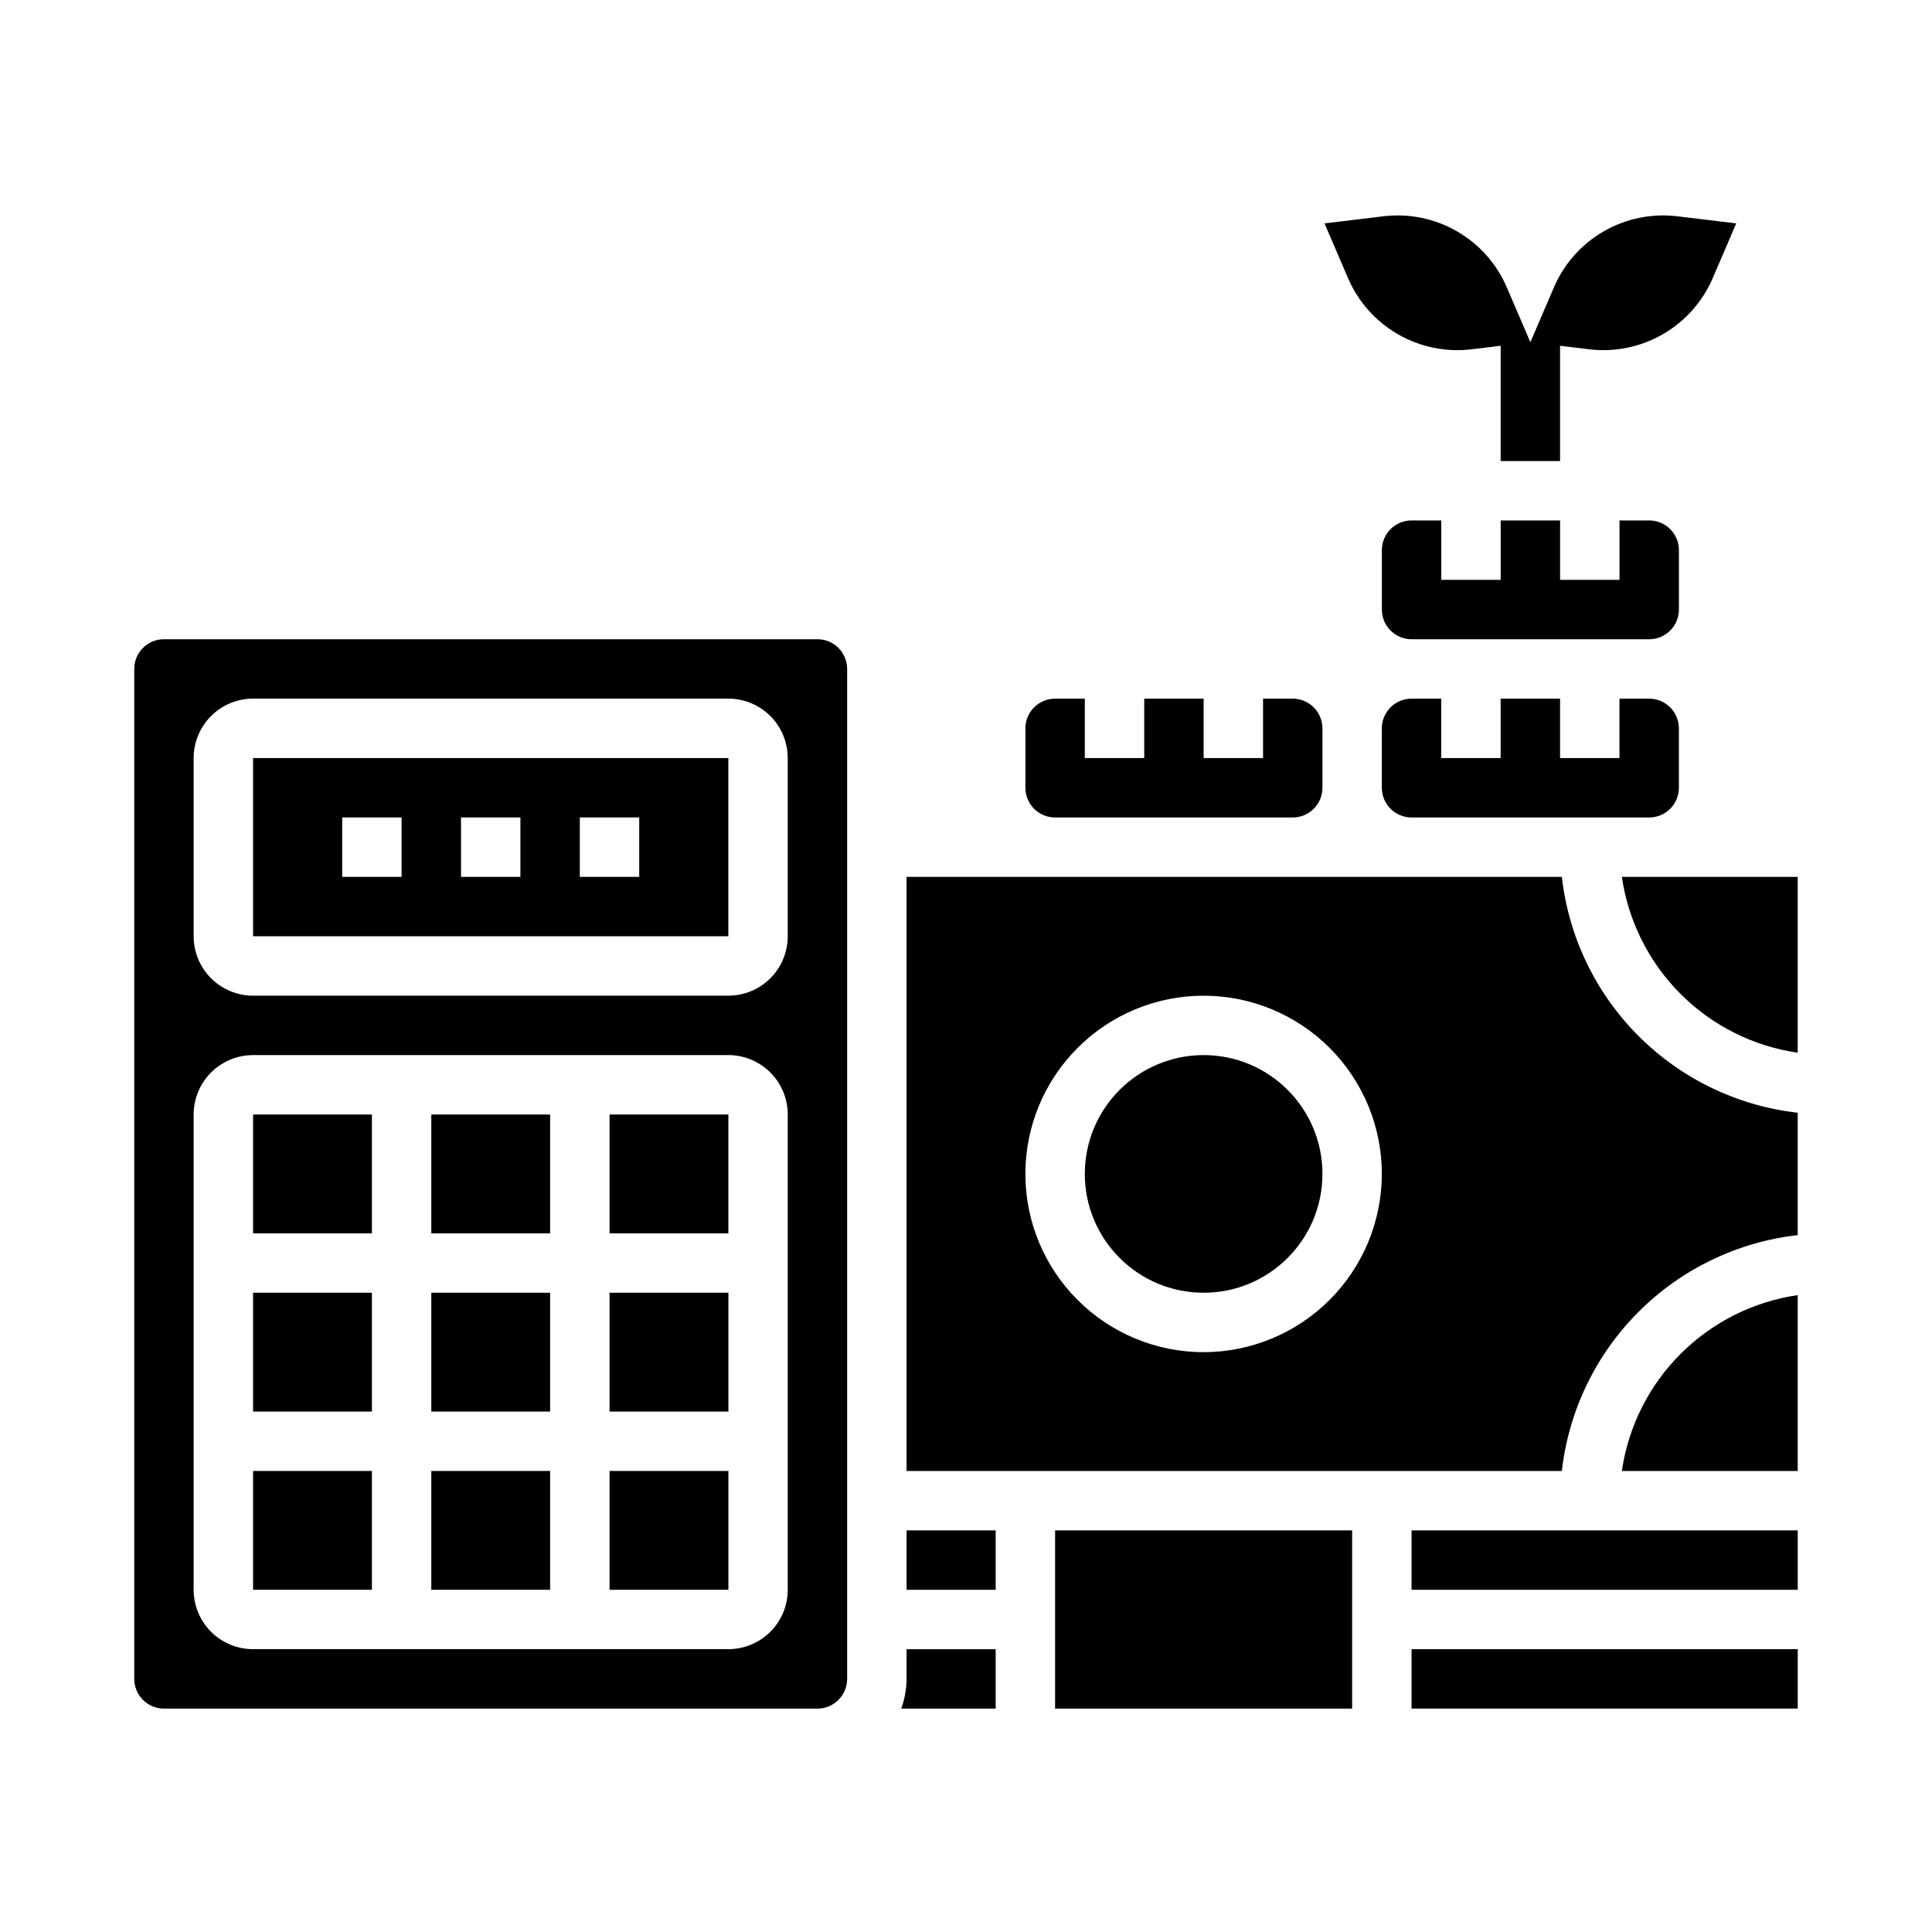 <?xml version="1.0" encoding="UTF-8"?>
<!-- The Best Svg Icon site in the world: iconSvg.co, Visit us! https://iconsvg.co -->
<svg fill="#000000" width="800px" height="800px" version="1.1" viewBox="144 144 512 512" xmlns="http://www.w3.org/2000/svg">
 <g>
  <path d="m258.3 533.82h31.488v31.488h-31.488z"/>
  <path d="m305.54 439.36h31.488v31.488h-31.488z"/>
  <path d="m305.54 486.59h31.496v31.488h-31.496z"/>
  <path d="m258.3 439.36h31.488v31.488h-31.488z"/>
  <path d="m258.3 486.59h31.488v31.488h-31.488z"/>
  <path d="m305.54 533.82h31.496v31.488h-31.496z"/>
  <path d="m518.08 581.05h102.34v15.742h-102.34z"/>
  <path d="m620.41 487.22c-11.75 1.711-22.637 7.172-31.035 15.566-8.398 8.398-13.855 19.285-15.566 31.039h46.602z"/>
  <path d="m337.02 344.89h-125.95v47.23h125.95zm-86.594 31.488h-15.742v-15.746h15.742zm31.488 0h-15.742v-15.746h15.742zm31.488 0h-15.742v-15.746h15.742z"/>
  <path d="m518.08 549.57h102.34v15.742h-102.34z"/>
  <path d="m494.46 455.1c0 17.391-14.098 31.488-31.484 31.488-17.391 0-31.488-14.098-31.488-31.488 0-17.391 14.098-31.488 31.488-31.488 17.387 0 31.484 14.098 31.484 31.488"/>
  <path d="m620.41 438.89c-15.953-1.809-30.82-8.977-42.172-20.328-11.355-11.355-18.523-26.223-20.332-42.176h-173.66v157.44h173.66c1.809-15.953 8.977-30.824 20.332-42.176 11.352-11.352 26.219-18.52 42.172-20.328zm-157.44 63.449c-12.527 0-24.543-4.977-33.398-13.836-8.859-8.855-13.836-20.871-13.836-33.398 0-12.527 4.977-24.539 13.836-33.398 8.855-8.855 20.871-13.832 33.398-13.832 12.523 0 24.539 4.977 33.395 13.832 8.859 8.859 13.836 20.871 13.836 33.398-0.012 12.523-4.992 24.531-13.848 33.387s-20.863 13.836-33.383 13.848z"/>
  <path d="m211.07 533.82h31.488v31.488h-31.488z"/>
  <path d="m211.07 439.36h31.488v31.488h-31.488z"/>
  <path d="m384.25 549.57h23.617v15.742h-23.617z"/>
  <path d="m620.41 376.38h-46.602c1.711 11.754 7.168 22.637 15.566 31.035 8.398 8.398 19.285 13.859 31.035 15.566z"/>
  <path d="m423.61 549.57h78.719v47.23h-78.719z"/>
  <path d="m486.59 360.64c2.09 0 4.09-0.828 5.566-2.305 1.477-1.477 2.305-3.477 2.305-5.566v-15.742c0-2.09-0.828-4.09-2.305-5.566-1.477-1.477-3.477-2.309-5.566-2.309h-7.871v15.742l-15.742 0.004v-15.746h-15.746v15.742l-15.742 0.004v-15.746h-7.875c-4.348 0-7.871 3.527-7.871 7.875v15.742c0 2.09 0.828 4.09 2.305 5.566 1.477 1.477 3.481 2.305 5.566 2.305z"/>
  <path d="m518.08 281.92c-4.348 0-7.871 3.523-7.871 7.871v15.746c0 2.086 0.828 4.09 2.305 5.566 1.477 1.477 3.481 2.305 5.566 2.305h62.977c2.09 0 4.09-0.828 5.566-2.305 1.477-1.477 2.305-3.481 2.305-5.566v-15.746c0-2.086-0.828-4.09-2.305-5.566-1.477-1.477-3.477-2.305-5.566-2.305h-7.871v15.742l-15.746 0.004v-15.746h-15.742v15.742l-15.746 0.004v-15.746z"/>
  <path d="m187.45 596.8h173.18c2.09 0 4.09-0.832 5.566-2.309 1.477-1.477 2.309-3.477 2.309-5.566v-267.65c0-2.086-0.832-4.09-2.309-5.566-1.477-1.477-3.477-2.305-5.566-2.305h-173.18c-4.348 0-7.871 3.523-7.871 7.871v267.65c0 2.09 0.828 4.09 2.305 5.566 1.477 1.477 3.481 2.309 5.566 2.309zm7.871-251.91c0-4.176 1.66-8.18 4.613-11.133s6.957-4.613 11.133-4.613h125.95c4.176 0 8.18 1.66 11.133 4.613s4.609 6.957 4.609 11.133v47.23c0 4.176-1.656 8.18-4.609 11.133-2.953 2.953-6.957 4.613-11.133 4.613h-125.95c-4.176 0-8.18-1.66-11.133-4.613-2.953-2.953-4.613-6.957-4.613-11.133zm0 94.465c0-4.176 1.66-8.18 4.613-11.133 2.953-2.953 6.957-4.613 11.133-4.613h125.95c4.176 0 8.18 1.66 11.133 4.613 2.953 2.953 4.609 6.957 4.609 11.133v125.95c0 4.176-1.656 8.18-4.609 11.133-2.953 2.949-6.957 4.609-11.133 4.609h-125.95c-4.176 0-8.18-1.66-11.133-4.609-2.953-2.953-4.613-6.957-4.613-11.133z"/>
  <path d="m581.05 360.64c2.09 0 4.09-0.828 5.566-2.305 1.477-1.477 2.305-3.477 2.305-5.566v-15.742c0-2.09-0.828-4.09-2.305-5.566-1.477-1.477-3.477-2.309-5.566-2.309h-7.871v15.742l-15.746 0.004v-15.746h-15.742v15.742l-15.746 0.004v-15.746h-7.871c-4.348 0-7.871 3.527-7.871 7.875v15.742c0 2.09 0.828 4.09 2.305 5.566 1.477 1.477 3.481 2.305 5.566 2.305z"/>
  <path d="m384.25 588.93c-0.02 2.688-0.5 5.348-1.418 7.875h25.035v-15.746h-23.617z"/>
  <path d="m211.07 486.59h31.488v31.488h-31.488z"/>
  <path d="m588.45 201.31c-6.754-0.801-13.586 0.605-19.477 4.012-5.891 3.402-10.516 8.625-13.191 14.883l-6.219 14.484-6.219-14.484c-2.672-6.258-7.301-11.48-13.191-14.883-5.887-3.406-12.723-4.812-19.477-4.012l-15.664 1.891 6.219 14.484c2.68 6.25 7.309 11.465 13.195 14.871 5.887 3.406 12.719 4.816 19.473 4.019l7.793-0.938v30.539h15.742v-30.539l7.793 0.938c6.758 0.797 13.586-0.613 19.473-4.019 5.891-3.406 10.52-8.621 13.199-14.871l6.219-14.484z"/>
 </g>
</svg>
